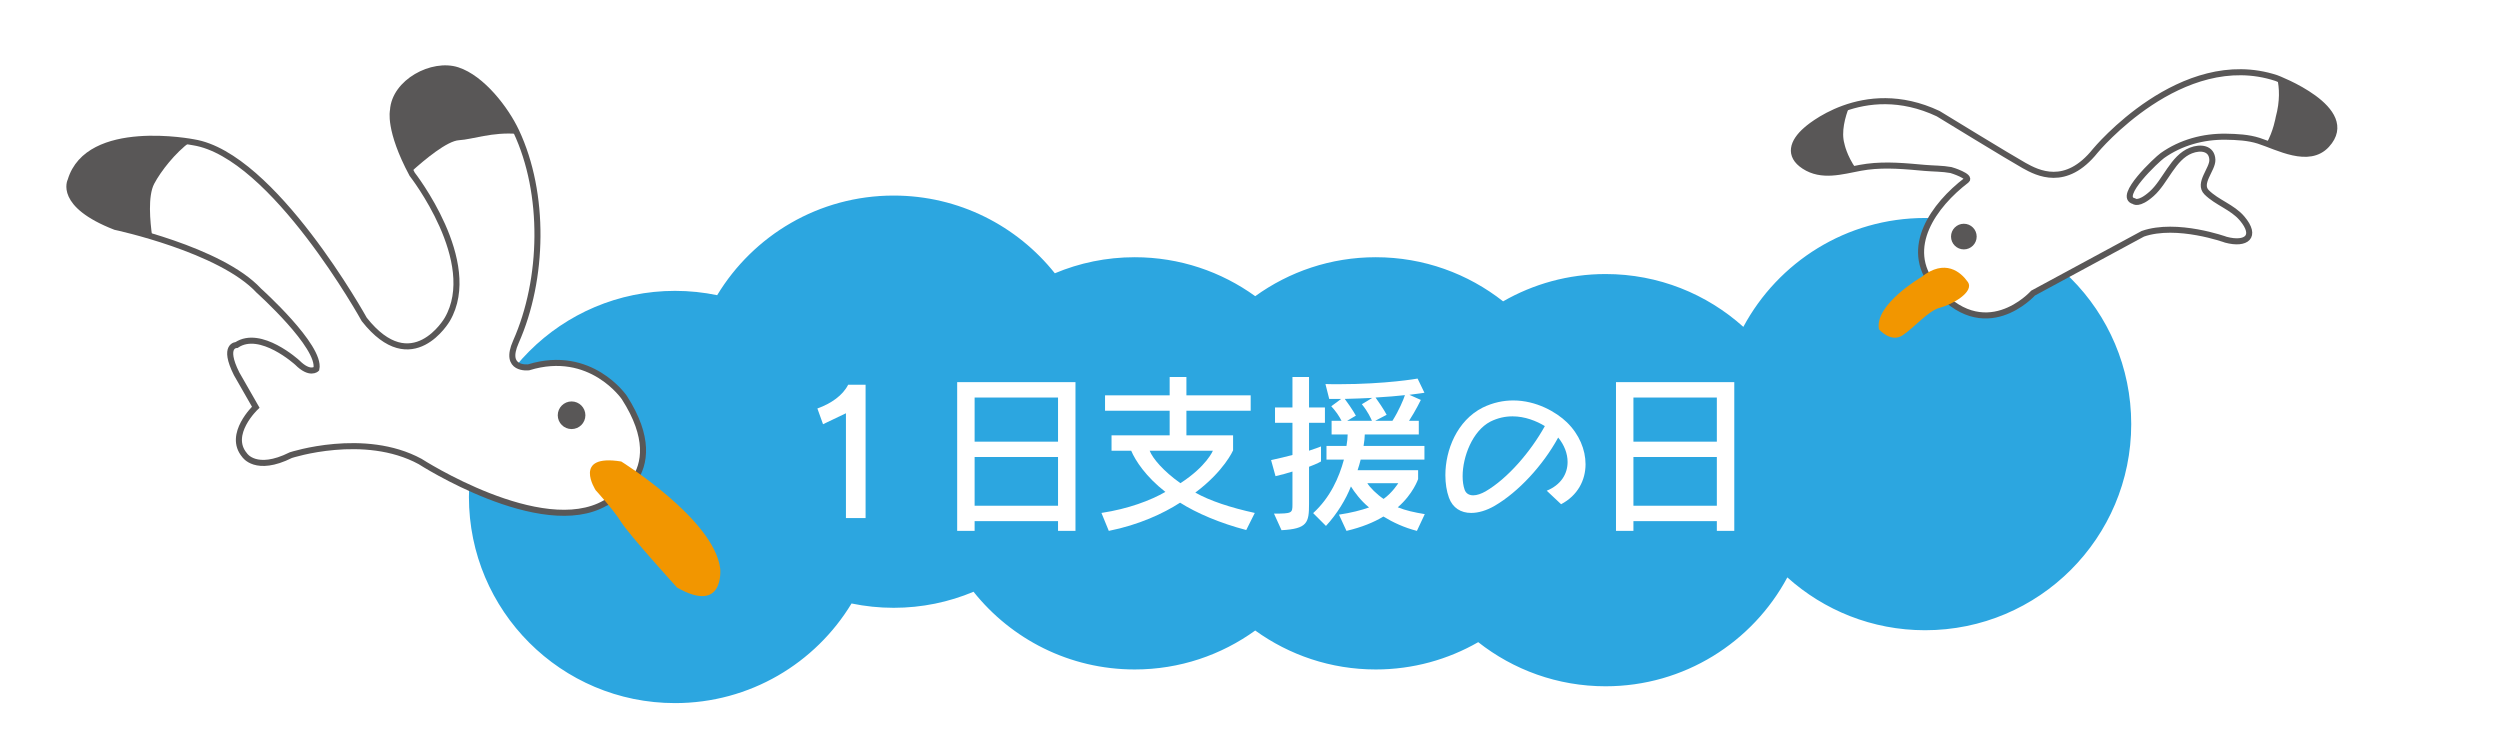<?xml version="1.0" encoding="utf-8"?>
<!-- Generator: Adobe Illustrator 15.0.0, SVG Export Plug-In . SVG Version: 6.00 Build 0)  -->
<!DOCTYPE svg PUBLIC "-//W3C//DTD SVG 1.1//EN" "http://www.w3.org/Graphics/SVG/1.1/DTD/svg11.dtd">
<svg version="1.1" id="レイヤー_1" xmlns="http://www.w3.org/2000/svg" xmlns:xlink="http://www.w3.org/1999/xlink" x="0px"
	 y="0px" width="365.517px" height="109.195px" viewBox="0 0 365.517 109.195" enable-background="new 0 0 365.517 109.195"
	 xml:space="preserve">
<rect fill="#FFFFFF" width="365.517" height="109.195"/>
<path fill="#2CA6E0" d="M281.464,31.871c-11.502,0-21.496,6.445-26.575,15.92c-5.338-4.801-12.397-7.724-20.142-7.724
	c-5.455,0-10.568,1.457-14.982,3.992c-5.127-4.036-11.59-6.451-18.621-6.451c-6.581,0-12.665,2.116-17.621,5.696
	c-4.957-3.58-11.04-5.696-17.621-5.696c-4.141,0-8.086,0.836-11.678,2.348c-5.521-6.923-14.021-11.363-23.564-11.363
	c-10.946,0-20.526,5.836-25.805,14.565c-1.989-0.413-4.049-0.633-6.16-0.633c-16.644,0-30.136,13.493-30.136,30.137
	s13.492,30.136,30.136,30.136c10.945,0,20.526-5.836,25.806-14.565c1.987,0.413,4.048,0.632,6.159,0.632
	c4.14,0,8.085-0.836,11.676-2.347c5.522,6.922,14.023,11.362,23.566,11.362c6.581,0,12.664-2.115,17.621-5.695
	c4.956,3.58,11.04,5.695,17.621,5.695c5.456,0,10.567-1.457,14.982-3.992c5.126,4.036,11.59,6.451,18.621,6.451
	c11.502,0,21.495-6.445,26.574-15.92c5.338,4.801,12.398,7.725,20.143,7.725c16.643,0,30.136-13.493,30.136-30.137
	S298.107,31.871,281.464,31.871z"/>
<g>
	<path fill="#FFFFFF" d="M37.393,59.54c0,0-4.2,3.968-1.634,7.003c0,0,1.634,2.566,6.767,0c0,0,10.731-3.504,18.9,0.932
		c0,0,17.736,11.434,27.067,6.067c0,0,10.271-3.734,2.801-15.402c0,0-4.896-7.233-14.001-4.436c0,0-3.732,0.469-1.863-3.732
		c4.075-9.17,4.312-21.691,0.043-30.765c-1.527-3.247-4.989-7.768-8.594-8.942c-3.657-1.192-9.177,1.738-9.42,5.871
		c0,0-0.699,2.801,2.801,9.335c0,0,10.036,12.834,5.134,21.233c0,0-5.134,8.869-12.137,0c0,0-13.298-24.034-24.969-25.901
		c0,0-15.4-3.035-17.967,5.6c0,0-1.865,3.499,6.533,6.769c0,0,15.4,3.267,21.002,9.334c0,0,9.104,8.167,8.402,11.434
		c0,0-0.932,0.936-2.796-0.932c0,0-5.373-4.901-8.871-2.567c0,0-2.103,0,0,4.2L37.393,59.54z"/>
	<g>
		<path fill="#595757" d="M85.588,60.714c0,1.116-0.906,2.018-2.019,2.018c-1.113,0-2.021-0.901-2.021-2.018
			c0-1.114,0.907-2.021,2.021-2.021C84.682,58.693,85.588,59.6,85.588,60.714z"/>
		<path fill="#595757" d="M22.547,26.863c0.996-1.877,3.092-4.535,5.28-6.142c-2.569-0.421-15.202-2.065-17.506,5.681
			c0,0-1.865,3.499,6.533,6.769c0,0,2.278,0.484,5.4,1.422C21.938,32.39,21.596,28.659,22.547,26.863z"/>
		<path fill="#595757" d="M67.11,20.499c2.01-0.119,4.828-1.222,8.525-0.924c-0.058-0.12-0.105-0.25-0.162-0.368
			c-1.527-3.247-4.989-7.768-8.594-8.942c-3.657-1.192-9.177,1.738-9.42,5.871c0,0-0.667,2.711,2.632,9.004
			C62.135,23.289,65.382,20.601,67.11,20.499z"/>
		<path fill="none" stroke="#595757" stroke-width="0.885" d="M37.393,59.54c0,0-4.2,3.968-1.634,7.003c0,0,1.634,2.566,6.767,0
			c0,0,10.731-3.504,18.9,0.932c0,0,17.736,11.434,27.067,6.067c0,0,10.271-3.734,2.801-15.402c0,0-4.896-7.233-14.001-4.436
			c0,0-3.732,0.469-1.863-3.732c4.075-9.17,4.312-21.691,0.043-30.765c-1.527-3.247-4.989-7.768-8.594-8.942
			c-3.657-1.192-9.177,1.738-9.42,5.871c0,0-0.699,2.801,2.801,9.335c0,0,10.036,12.834,5.134,21.233c0,0-5.134,8.869-12.137,0
			c0,0-13.298-24.034-24.969-25.901c0,0-15.4-3.035-17.967,5.6c0,0-1.865,3.499,6.533,6.769c0,0,15.4,3.267,21.002,9.334
			c0,0,9.104,8.167,8.402,11.434c0,0-0.932,0.936-2.796-0.932c0,0-5.373-4.901-8.871-2.567c0,0-2.103,0,0,4.2L37.393,59.54z"/>
		<path fill="#F29600" d="M87.093,71.676c0,0-3.495-5.368,3.736-4.201c0,0,13.536,8.401,14.469,15.634c0,0,0.702,6.769-6.3,2.801
			c0,0-7.002-7.699-8.169-9.568C89.661,74.476,87.093,71.676,87.093,71.676z"/>
	</g>
</g>
<g>
	<g>
		<path fill="#FFFFFF" d="M123.682,75.744V60.423l-3.349,1.6l-0.825-2.3c2.024-0.725,3.724-1.924,4.499-3.474h2.549v19.495H123.682z
			"/>
		<path fill="#FFFFFF" d="M154.692,77.619v-1.425h-12.196v1.425h-2.55V55.874h17.296v21.745H154.692z M154.692,58.123h-12.196v6.449
			h12.196V58.123z M154.692,66.821h-12.196v7.123h12.196V66.821z"/>
		<path fill="#FFFFFF" d="M182.209,77.494c-3.824-1-7.224-2.45-9.673-3.999c-2.475,1.6-6.049,3.249-10.423,4.124l-1.074-2.625
			c3.949-0.6,7.173-1.824,9.348-3.074c-2.85-2.225-4.374-4.549-4.999-6.023h-2.874v-2.249h8.498v-3.6h-9.448v-2.249h9.448v-2.675
			h2.449v2.675h9.397v2.249h-9.397v3.6h6.823v2.199c0,0-1.3,3.024-5.523,6.174c2.124,1.199,5.148,2.199,8.697,2.974L182.209,77.494z
			 M168.087,65.896c0.45,1.149,2.024,2.999,4.499,4.749c3.824-2.475,4.749-4.749,4.749-4.749H168.087z"/>
		<path fill="#FFFFFF" d="M191.39,61.822v4.074c1.175-0.375,1.75-0.625,1.75-0.625v2.199c0,0-0.476,0.301-1.75,0.775v5.424
			c0,2.749-0.225,3.648-4.023,3.849l-1.101-2.424c2.649,0,2.7-0.075,2.7-1.351v-4.799c-0.726,0.226-1.5,0.45-2.475,0.676l-0.65-2.35
			c1.175-0.25,2.175-0.5,3.125-0.75v-4.699h-2.55v-2.249h2.55v-4.449h2.424v4.449h2.324v2.249H191.39z M207.162,77.619
			c-1.85-0.476-3.475-1.226-4.899-2.1c-1.399,0.85-3.174,1.574-5.398,2.1l-1.1-2.375c1.824-0.274,3.249-0.649,4.399-1.05
			c-1.25-1.024-2.15-2.274-2.649-3.074c-0.7,1.825-2.025,4.024-3.649,5.773l-1.875-1.874c2.5-2.274,3.8-5.224,4.499-7.823h-2.549v-2
			h2.924c0.101-0.524,0.175-1.299,0.175-1.674h-2.35v-2h1.45c-0.35-0.699-0.85-1.425-1.5-2.124l1.45-1.075c-0.525,0-1.2,0-1.75,0
			l-0.55-2.175c0.65,0.025,1.3,0.025,1.925,0.025c6.948,0,11.547-0.824,11.547-0.824l1,2.074c0,0-0.775,0.125-2.199,0.3l1.674,0.75
			c0,0-0.774,1.6-1.725,3.049h1.425v2h-7.897c0,0.35-0.075,1.124-0.176,1.674h8.898v2h-9.323c-0.1,0.45-0.3,1.074-0.449,1.55h8.848
			v1.3c0,0-0.725,2.174-2.975,4.124c1.175,0.475,2.449,0.749,3.949,0.999L207.162,77.619z M196.614,58.323
			c1.149,1.55,1.625,2.449,1.625,2.449l-1.274,0.75h3.624c-0.2-0.425-0.55-1.274-1.475-2.424l1.524-0.925
			C199.539,58.224,197.888,58.299,196.614,58.323z M199.914,70.646c0.35,0.6,1.399,1.649,2.374,2.3c1.3-0.925,2.149-2.3,2.149-2.3
			H199.914z M201.113,58.123c1.25,1.75,1.625,2.524,1.625,2.524l-1.675,0.875h2.524c0.949-1.499,1.6-3.074,1.824-3.749
			C204.312,57.898,202.812,58.023,201.113,58.123z"/>
		<path fill="#FFFFFF" d="M231.817,67.871c0,2.35-1.15,4.574-3.574,5.849l-2.1-1.975c2.074-0.85,3.049-2.449,3.049-4.199
			c0-1.225-0.475-2.475-1.374-3.574c-2.25,4.124-5.849,7.974-9.273,9.973c-1.199,0.7-2.399,1.05-3.449,1.05
			c-1.499,0-2.699-0.725-3.249-2.225c-0.35-0.975-0.524-2.1-0.524-3.299c0-3.674,1.699-7.973,5.448-9.873
			c1.524-0.749,3.05-1.049,4.475-1.049c3.374,0,6.298,1.699,7.848,3.199C230.892,63.497,231.817,65.746,231.817,67.871z
			 M221.144,60.873c-1.074,0-2.149,0.225-3.249,0.774c-2.6,1.35-4.049,5.124-4.049,7.974c0,0.749,0.1,1.449,0.3,1.999
			s0.675,0.8,1.25,0.8c0.55,0,1.174-0.225,1.799-0.575c3.225-1.874,6.599-5.798,8.673-9.547
			C224.643,61.548,222.944,60.873,221.144,60.873z"/>
		<path fill="#FFFFFF" d="M251.014,77.619v-1.425h-12.196v1.425h-2.55V55.874h17.296v21.745H251.014z M251.014,58.123h-12.196v6.449
			h12.196V58.123z M251.014,66.821h-12.196v7.123h12.196V66.821z"/>
	</g>
</g>
<g>
	<path fill="#FFFFFF" d="M272.996,24.379c-0.329,0.044-0.653,0.093-0.978,0.153c-2.757,0.512-5.66,1.428-8.227-0.242
		c-2.368-1.541-1.709-3.562,0.278-5.288c0,0,8.239-7.59,19.3-2.386c0,0,10.626,6.506,12.575,7.588
		c1.953,1.086,6.074,3.256,10.411-2.165c0,0,12.579-15.181,26.458-10.627c0,0,12.145,4.553,7.371,9.759
		c-2.619,2.863-7.16,0.304-9.93-0.586c-1.521-0.49-3.205-0.568-4.787-0.596c-3.315-0.053-6.584,0.83-9.304,2.752
		c-0.799,0.563-6.654,6.048-4.169,6.669c0,0,0.653,0.65,2.603-1.084c2.024-1.804,3.092-5.286,5.729-6.319
		c1.388-0.546,3.07-0.375,3.138,1.36c0.054,1.376-2.145,3.44-0.843,4.745c1.515,1.512,3.767,2.161,5.172,3.812
		c2.271,2.67,0.612,3.916-2.353,3.126c0,0-7.155-2.602-12.144-0.869c0,0-10.846,5.856-16.049,8.674c0,0-7.155,8.024-14.528-1.082
		c-4.496-5.553,0.06-11.807,4.79-15.416c0.714-0.546-2.114-1.466-2.269-1.493c-1.236-0.231-2.562-0.204-3.816-0.315
		C278.606,24.294,275.794,24.017,272.996,24.379z"/>
	<g>
		<circle fill="#595757" cx="287.128" cy="34.589" r="1.875"/>
		<path fill="#595757" d="M264.07,19.002c-1.987,1.727-2.646,3.747-0.278,5.288c2.359,1.537,5.008,0.883,7.563,0.369
			c-1.364-1.938-1.686-3.637-1.686-3.637c-0.499-1.736,0.098-3.9,0.7-5.43C266.449,16.812,264.07,19.002,264.07,19.002z"/>
		<path fill="#595757" d="M332.945,11.464c0.317,1.368,0.429,3.268-0.221,5.665c0,0-0.342,2.054-1.357,3.851
			c2.759,1.049,6.527,2.696,8.818,0.191C344.661,16.288,334.253,11.979,332.945,11.464z"/>
		<path fill="none" stroke="#595757" stroke-width="0.885" d="M272.996,24.379c-0.329,0.044-0.653,0.093-0.978,0.153
			c-2.757,0.512-5.66,1.428-8.227-0.242c-2.368-1.541-1.709-3.562,0.278-5.288c0,0,8.239-7.59,19.3-2.386
			c0,0,10.626,6.506,12.575,7.588c1.953,1.086,6.074,3.256,10.411-2.165c0,0,12.579-15.181,26.458-10.627
			c0,0,12.145,4.553,7.371,9.759c-2.619,2.863-7.16,0.304-9.93-0.586c-1.521-0.49-3.205-0.568-4.787-0.596
			c-3.315-0.053-6.584,0.83-9.304,2.752c-0.799,0.563-6.654,6.048-4.169,6.669c0,0,0.653,0.65,2.603-1.084
			c2.024-1.804,3.092-5.286,5.729-6.319c1.388-0.546,3.07-0.375,3.138,1.36c0.054,1.376-2.145,3.44-0.843,4.745
			c1.515,1.512,3.767,2.161,5.172,3.812c2.271,2.67,0.612,3.916-2.353,3.126c0,0-7.155-2.602-12.144-0.869
			c0,0-10.846,5.856-16.049,8.674c0,0-7.155,8.024-14.528-1.082c-4.496-5.553,0.06-11.807,4.79-15.416
			c0.714-0.546-2.114-1.466-2.269-1.493c-1.236-0.231-2.562-0.204-3.816-0.315C278.606,24.294,275.794,24.017,272.996,24.379z"/>
		<path fill="#F29600" d="M274.722,48.151c0,0,1.729,2.021,3.462,0.866c1.729-1.153,3.75-3.606,5.483-4.039
			c1.729-0.434,5.048-2.311,4.04-3.753c-1.013-1.445-3.321-3.463-6.784-0.723C280.923,40.503,273.999,44.545,274.722,48.151z"/>
	</g>
</g>
</svg>
